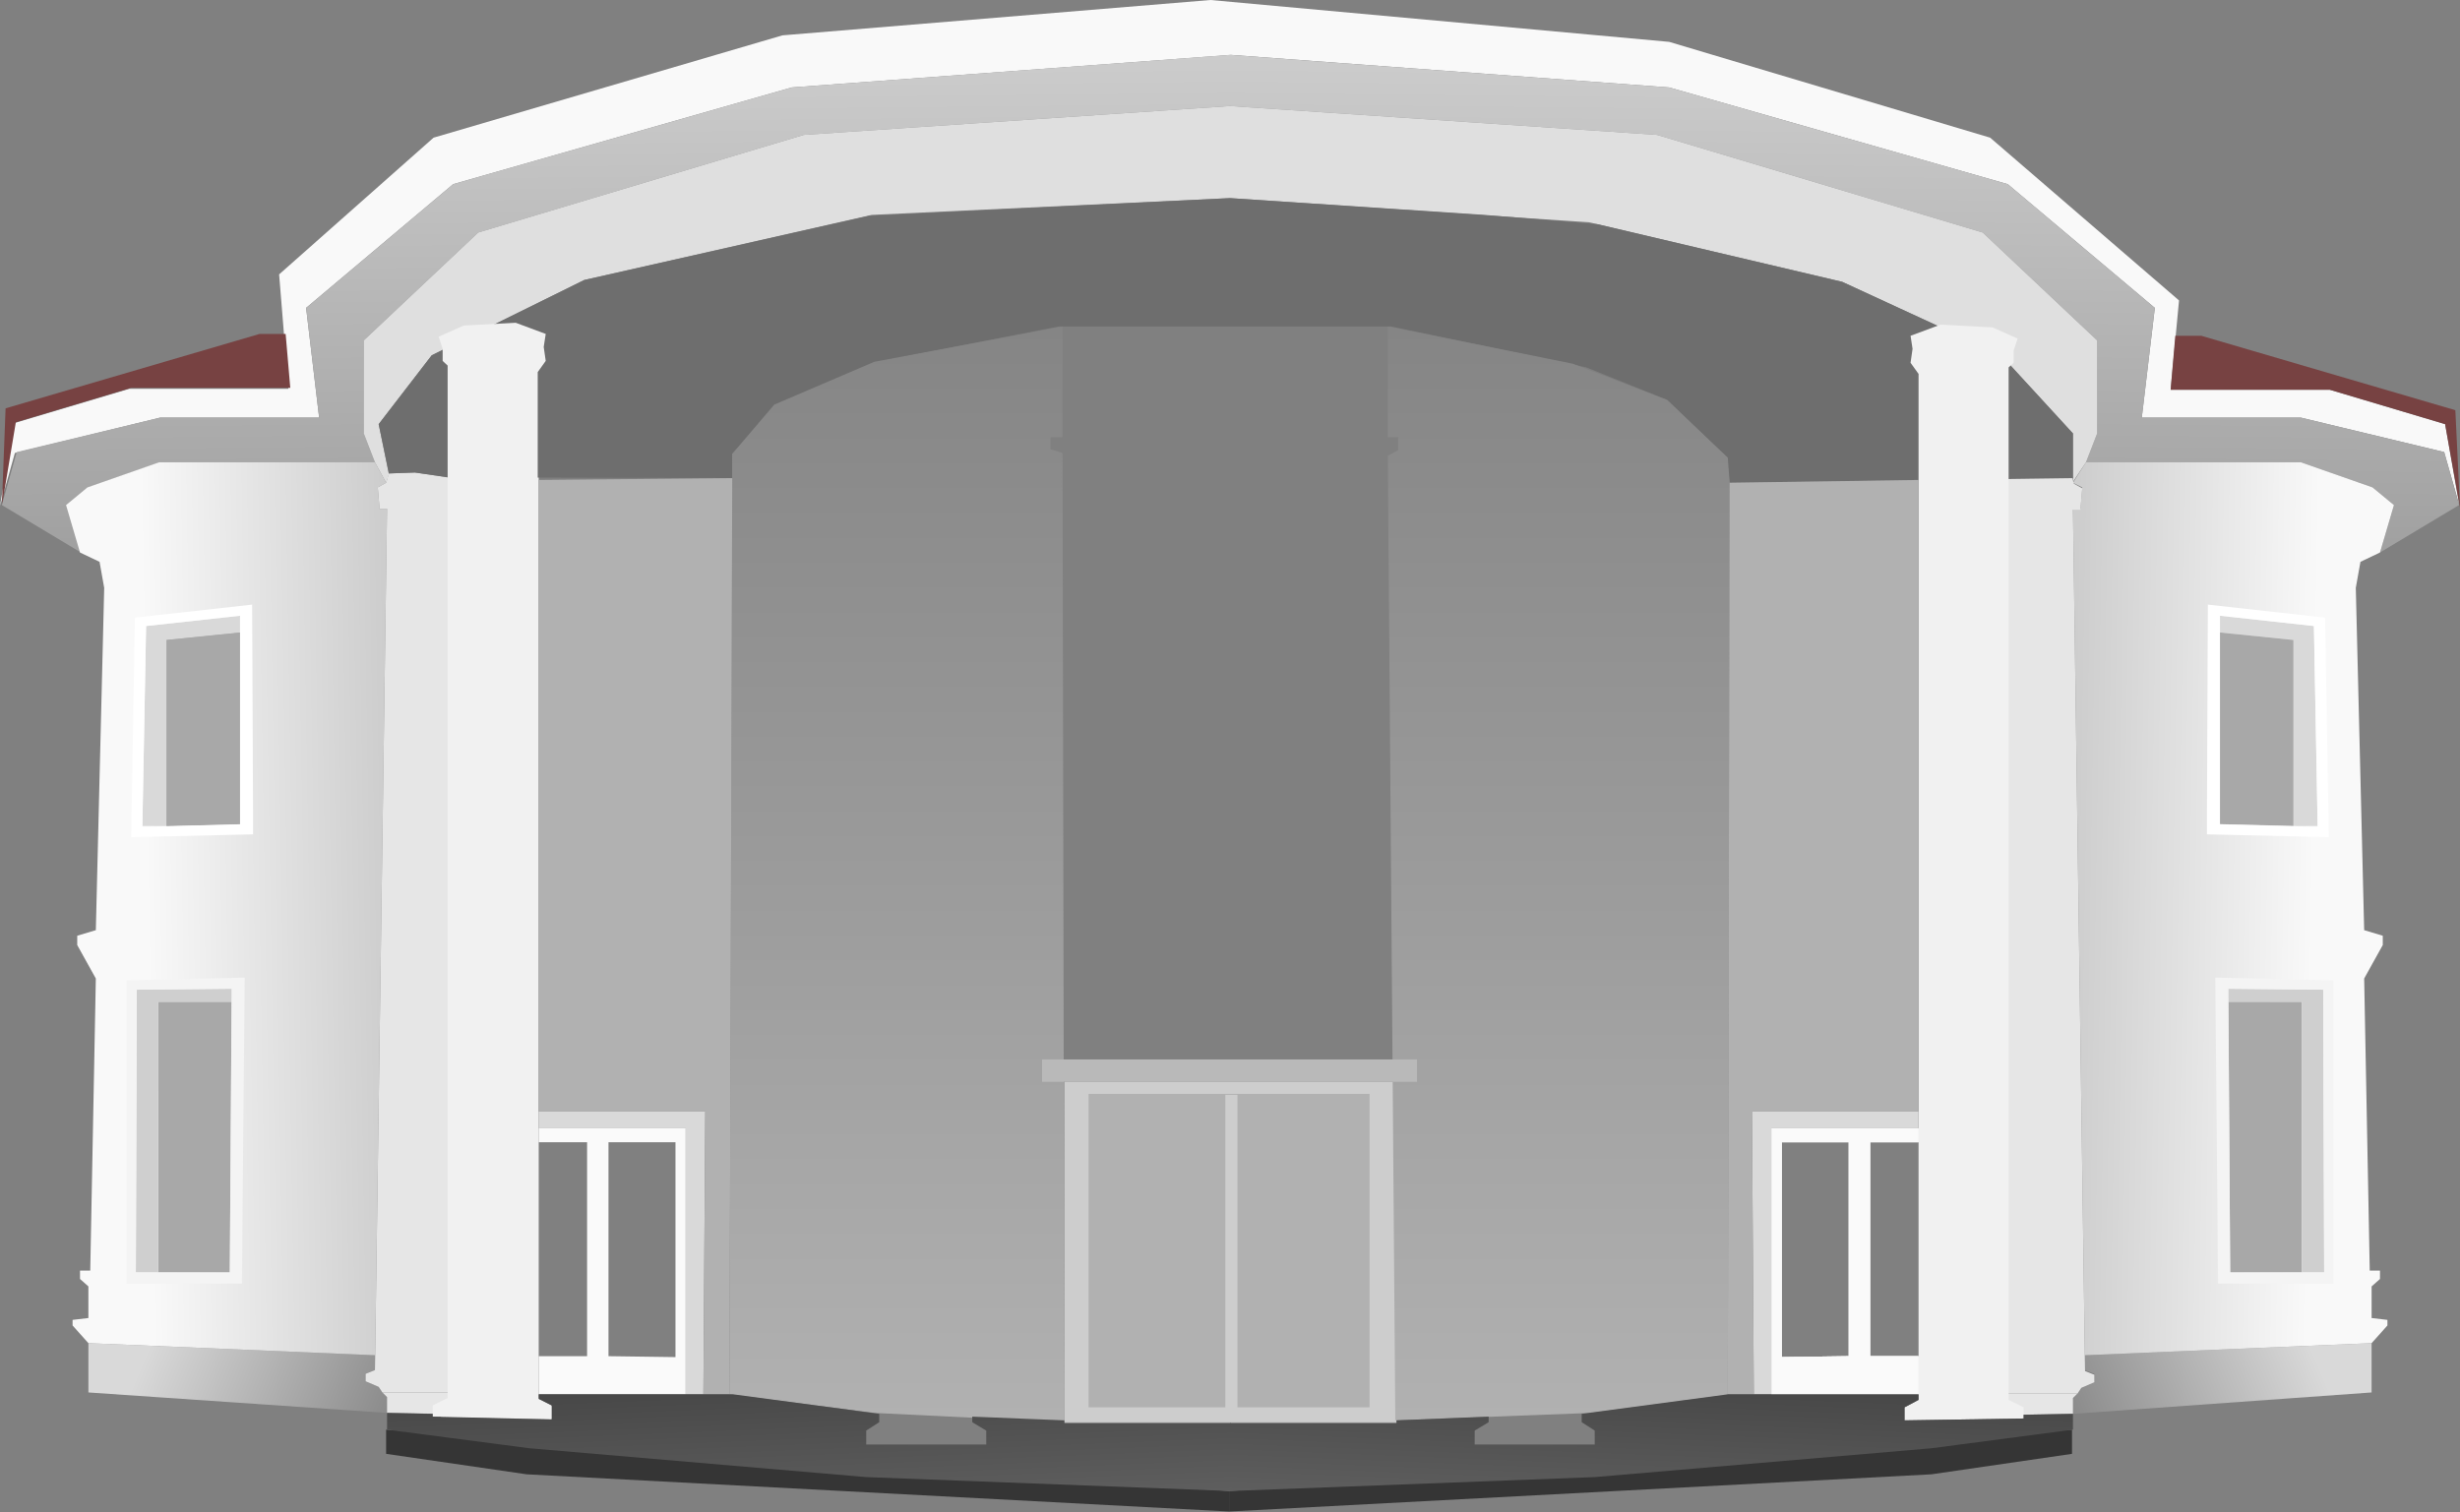<svg width="1322" height="813" viewBox="0 0 1322 813" fill="none" xmlns="http://www.w3.org/2000/svg">
<rect x="0" y="0" width="1322" height="813" fill="#808080" stroke="none"/>
<path d="M1113.5 768.5V781.5L1038 792.5L660.5 812.5V801.5L1113.5 768.5Z" fill="#353535"/>
<path d="M207.5 768.5V781.5L283 792.5L660.5 812.5V801.5L207.5 768.5Z" fill="#353535"/>
<path fill-rule="evenodd" clip-rule="evenodd" d="M1031 614V606.5H952V749.5H1031V729H1005V614H1031ZM957.5 729.5L993.5 729V614H957.5V729.5Z" fill="#FAFAFA"/>
<path fill-rule="evenodd" clip-rule="evenodd" d="M1031 614V606.5H952V749.5H1031V729H1005V614H1031ZM957.5 729.5L993.5 729V614H957.5V729.5Z" fill="#FAFAFA"/>
<path fill-rule="evenodd" clip-rule="evenodd" d="M1031 614V606.5H952V749.5H1031V729H1005V614H1031ZM957.5 729.5L993.5 729V614H957.5V729.5Z" fill="#FAFAFA"/>
<path d="M1232.5 344L1193 340V331L1243.5 336.5L1245.5 444.5L1232.5 444V344Z" fill="#6C6C6C"/>
<path d="M0 272L8 243.5L86 224.5H171.5L164.5 165.5L243.5 99L425.5 47L661.5 29.5L897 47L1079 99L1158 165.5L1151 224.5H1236.5L1313.5 243L1321.5 271L1314 228L1252 209.5H1166.5L1171 161.5L1069.5 74L897 22.5L650.5 0L420.5 19L233 74L150 147.5L155 209H69.5L7.5 227.5L0 272Z" fill="#F9F9F9"/>
<path d="M1 272L3 219.5L139.5 179.5H153.5L156 208.5H70.5L8.5 227L1 272Z" fill="#774242"/>
<path d="M1322 273L1319.5 220.5L1183 180.5H1169L1166.5 209.5H1252L1314 228L1322 273Z" fill="#774242"/>
<path d="M43.5 297L1 271.5L9 243L86 224.5H171.5L164.5 165.5L243.5 99L425.5 47L661 29.5V57L432 72.5L257 125L195.5 183V233L201.5 248.5H140.5H86L47.5 262L36 271.5L43.5 297Z" fill="url(#paint0_linear_977_4963)"/>
<path d="M1279 297L1321.5 271.5L1313.5 243L1236.5 224.5H1151L1158 165.5L1079 99L897 47L661 29.5V57L890.5 72.5L1065.5 125L1127 183V233L1121 248.5H1182H1236.5L1275 262L1286.5 271.5L1279 297Z" fill="url(#paint1_linear_977_4963)"/>
<path d="M1114 760L1274.5 748.5V722L1120.5 728.5V736.5L1125.5 738.5V742.5L1118.5 745.5L1114 751.5V760Z" fill="url(#paint2_linear_977_4963)"/>
<path d="M1279 297L1286.5 271.5L1275 262L1236.5 248.5H1121L1114 259.5L1119 262L1118 273.5H1114L1120.39 728.5L1274.5 722L1283 712.5V709.5L1274.5 708.5V691.5L1279 687.5V683H1273.5L1270.5 526L1280.5 508V503L1270.5 500L1266 316L1268.5 302L1279 297Z" fill="url(#paint3_linear_977_4963)"/>
<path d="M1245.5 444H1232.5V344L1193 340V331L1243.5 336.5L1245.5 444Z" fill="#D9D9D9"/>
<path d="M1198.5 684H1237V538.5H1197.5L1198.5 684Z" fill="#A8A8A8"/>
<path d="M1237 684V538.5H1197.5V531.5L1248.5 532L1249 684H1237Z" fill="#CFCFCF"/>
<path d="M1193 443L1232.5 444V344L1193 340V443Z" fill="#A8A8A8"/>
<path fill-rule="evenodd" clip-rule="evenodd" d="M1186 448.5L1251.5 450L1249.5 332L1186.5 325L1186 440.5V443V448.5ZM1243.5 336.5L1245.5 444.5L1193 443.081V331L1243.5 336.5Z" fill="white"/>
<path fill-rule="evenodd" clip-rule="evenodd" d="M1192 690H1254V527L1190.5 525.5L1192 690ZM1248.5 532L1197.5 531.5L1198.5 684H1249L1248.5 532Z" fill="#F4F4F4"/>
<path d="M208 759.5L47.5 748.5V722L201.5 728.5V736.5L196.5 738.5V742.5L203.5 745.5L205.5 748.5L208 751V759.5Z" fill="url(#paint4_linear_977_4963)"/>
<path d="M43 297L35.5 271.5L47 262L85.5 248.5H201.5L207.5 259.5L203 262L204 273.5H208L201.605 728.5L47.5 722L39 712.5V709.5L47.5 708.5V691.5L43 687.5V683H48.5L51.5 526L41.5 508V503L51.5 500L56 316L53.5 302L43 297Z" fill="url(#paint5_linear_977_4963)"/>
<path d="M76.5 444H89.5V344L129 340V331L78.5 336.5L76.5 444Z" fill="#D9D9D9"/>
<path d="M123.5 684H85V538.5H124.5L123.5 684Z" fill="#A8A8A8"/>
<path d="M85 684V538.5H124.5V531.5L73.5 532L73 684H85Z" fill="#CFCFCF"/>
<path d="M129 443L89.5 444V344L129 340V443Z" fill="#A8A8A8"/>
<path d="M129 443L89.5 444V344L129 340V443Z" fill="#A8A8A8"/>
<path fill-rule="evenodd" clip-rule="evenodd" d="M136 448.5L70.5 450L72.5 332L135.5 325L136 440.5V443V448.5ZM78.5 336.5L76.5 444.5L129 443.081V331L78.5 336.5Z" fill="white"/>
<path fill-rule="evenodd" clip-rule="evenodd" d="M130 690H68V527L131.5 525.5L130 690ZM73.5 532L124.5 531.5L123.5 684H73L73.5 532Z" fill="#F4F4F4"/>
<path d="M201.5 248.5L195.5 233V183L257 125L432 72.5L661 57L890.5 72.5L1065.5 125L1127 183V233L1121 248.5L1114 259V233L1075.5 191L990 151.5L854 119.5L661 106.5L468.5 115.5L314 150.5L232 191L203.5 228L209 255L207.5 259.5L201.5 248.5Z" fill="#DFDFDF"/>
<path d="M205.5 748.5H244.5L244 257L223 254L209 254.5L207.5 259.5L203 262L204 273.5H208L201.5 736.5L196.5 738.5V742.5L203.5 745.5L205.5 748.5Z" fill="#E6E6E6"/>
<path d="M244.5 748.5H205.5L208 751V759.5L237 760V756L244.5 752V748.5Z" fill="#E6E6E6"/>
<path d="M244.5 752L237 756V762L296.5 763V756L289.5 752V200.5L293.5 194.5L292.5 187L293.5 180L278.5 174L252.5 175.5L240 181.5L242 188V194.5L244.5 197V752Z" fill="#F1F1F1"/>
<path d="M1116.5 749H1077.5L1078 257.5L1099 254.5L1113 255L1114.5 260L1119 262.5L1118 274H1114L1120.5 737L1125.5 739V743L1118.5 746L1116.5 749Z" fill="#E6E6E6"/>
<path d="M1077.5 749H1116.5L1114 751.5V760L1085 760.5V756.5L1077.5 752.5V749Z" fill="#E6E6E6"/>
<path d="M572 765V581.5H750.5V765H572Z" fill="#B1B1B1"/>
<path d="M209 254.5L203.5 228L232 191L238 188V194L240.5 196.5V256.613L223 254L209 254.5Z" fill="#6E6E6E"/>
<path d="M238 188V194L240.5 196.5V256.613L393.5 257V244L418.5 217L469.5 195L569 175.5H747.5L852.5 197.5L896 215L928 246L929.5 259.5L1114 257V233L1080 196L1041 175L990 151.5L858.5 120.5L797.5 115.5L661 106.5L467 116L314 150.5L238 188Z" fill="#6E6E6E"/>
<path d="M1079.43 752.5L1087.5 756.5V762.5L1023.5 763.5V756.5L1031.03 752.5V201L1026.73 195L1027.8 187.5L1026.73 180.5L1042.86 174.5L1070.83 176L1084.27 182L1082.12 188.5V195L1079.43 197.5V752.5Z" fill="#F1F1F1"/>
<path d="M240.567 751.5L232.5 755.5V761.5L296.5 762.5V755.5L288.971 751.5V200L293.273 194L292.197 186.5L293.273 179.5L277.139 173.5L249.172 175L235.727 181L237.878 187.5V194L240.567 196.5V751.5Z" fill="#F1F1F1"/>
<path fill-rule="evenodd" clip-rule="evenodd" d="M572 764.5V581.5H750.5V764.5H572ZM736 588H585V756.5H736V588Z" fill="#CDCDCD"/>
<path d="M658.5 757.5V588.5H665V757.5H658.5Z" fill="#CDCDCD"/>
<path d="M571 175.5L469.792 194.5L416.092 217.5L393.5 244L392 749.5L469.792 759.5L572 764.5L571 243.5L564.5 241.5V235H571V175.5Z" fill="url(#paint6_linear_977_4963)"/>
<path d="M749.835 763.5L855.227 759.5L928.5 749.706L929.5 259.5L928.5 246L895.878 215L845.19 195.5L745.82 175.5V235H751.34V242L745.82 245L749.835 763.5Z" fill="url(#paint7_linear_977_4963)"/>
<path d="M1031 597.5H941.5L942.5 749.5H952V606.5H1031V597.5Z" fill="#D9D9D9"/>
<path d="M942.5 749.5H928.5L929.5 259.5L1031 258V597.5H941.5L942.5 749.5Z" fill="#B1B1B1"/>
<path fill-rule="evenodd" clip-rule="evenodd" d="M289.5 614V606.5H368.5V749.5H289.5V729H315.5V614H289.5ZM363 729.5L327 729V614H363V729.5Z" fill="#FAFAFA"/>
<path d="M289.5 597.5H379L378 749.5H368.5V606.5H289.5V597.5Z" fill="#D9D9D9"/>
<path d="M378 749.5H392L393.5 257L289.5 258V597.5H379L378 749.5Z" fill="#B1B1B1"/>
<path d="M761.5 581.5H560V569.5H761.5V581.5Z" fill="#B9B9B9"/>
<path d="M1031 752.5V749.5H928.5L850 760V764.5L857 769V776.5H792.5V769L800 764.5V761.5L750.5 763.5V765H661V801.5L857 794L1038 778.5L1114 768.5V760L1087.5 760.5V762.5L1023.5 763.5V756.5L1031 752.5Z" fill="url(#paint8_linear_977_4963)"/>
<path d="M289.5 752V749.5H394L472.5 760V764.5L465.5 769V776.5H530V769L522.5 764.5V761.5L572 763.5V765H661.5V801.5L465.5 794L284.5 778.5L208 768.5V759.5L232.5 760V761.5L296.5 763V755.5L289.5 752Z" fill="url(#paint9_linear_977_4963)"/>
<defs>
<linearGradient id="paint0_linear_977_4963" x1="318.63" y1="-45.5" x2="324.632" y2="564.956" gradientUnits="userSpaceOnUse">
<stop stop-color="#D9D9D9"/>
<stop offset="1" stop-color="#737373"/>
</linearGradient>
<linearGradient id="paint1_linear_977_4963" x1="1003.63" y1="-45.5" x2="997.632" y2="564.956" gradientUnits="userSpaceOnUse">
<stop stop-color="#D9D9D9"/>
<stop offset="1" stop-color="#737373"/>
</linearGradient>
<linearGradient id="paint2_linear_977_4963" x1="1238" y1="714.5" x2="1079.1" y2="781.229" gradientUnits="userSpaceOnUse">
<stop stop-color="#D9D9D9"/>
<stop offset="1" stop-color="#737373"/>
</linearGradient>
<linearGradient id="paint3_linear_977_4963" x1="1244.5" y1="409" x2="942.5" y2="404" gradientUnits="userSpaceOnUse">
<stop stop-color="#F9F9F9"/>
<stop offset="1" stop-color="#939393"/>
</linearGradient>
<linearGradient id="paint4_linear_977_4963" x1="84" y1="714.5" x2="242.904" y2="781.229" gradientUnits="userSpaceOnUse">
<stop stop-color="#D9D9D9"/>
<stop offset="1" stop-color="#737373"/>
</linearGradient>
<linearGradient id="paint5_linear_977_4963" x1="77.5" y1="409" x2="379.5" y2="404" gradientUnits="userSpaceOnUse">
<stop stop-color="#F9F9F9"/>
<stop offset="1" stop-color="#939393"/>
</linearGradient>
<linearGradient id="paint6_linear_977_4963" x1="660" y1="175.5" x2="660" y2="763.5" gradientUnits="userSpaceOnUse">
<stop stop-color="#858585"/>
<stop offset="1" stop-color="#B1B1B1"/>
</linearGradient>
<linearGradient id="paint7_linear_977_4963" x1="660" y1="175.5" x2="660" y2="763.5" gradientUnits="userSpaceOnUse">
<stop stop-color="#858585"/>
<stop offset="1" stop-color="#B1B1B1"/>
</linearGradient>
<linearGradient id="paint8_linear_977_4963" x1="887" y1="709.5" x2="882.006" y2="833.85" gradientUnits="userSpaceOnUse">
<stop stop-color="#3C3C3C"/>
<stop offset="1" stop-color="#666666"/>
</linearGradient>
<linearGradient id="paint9_linear_977_4963" x1="435.251" y1="709.5" x2="440.239" y2="833.85" gradientUnits="userSpaceOnUse">
<stop stop-color="#3C3C3C"/>
<stop offset="1" stop-color="#666666"/>
</linearGradient>
</defs>
</svg>
